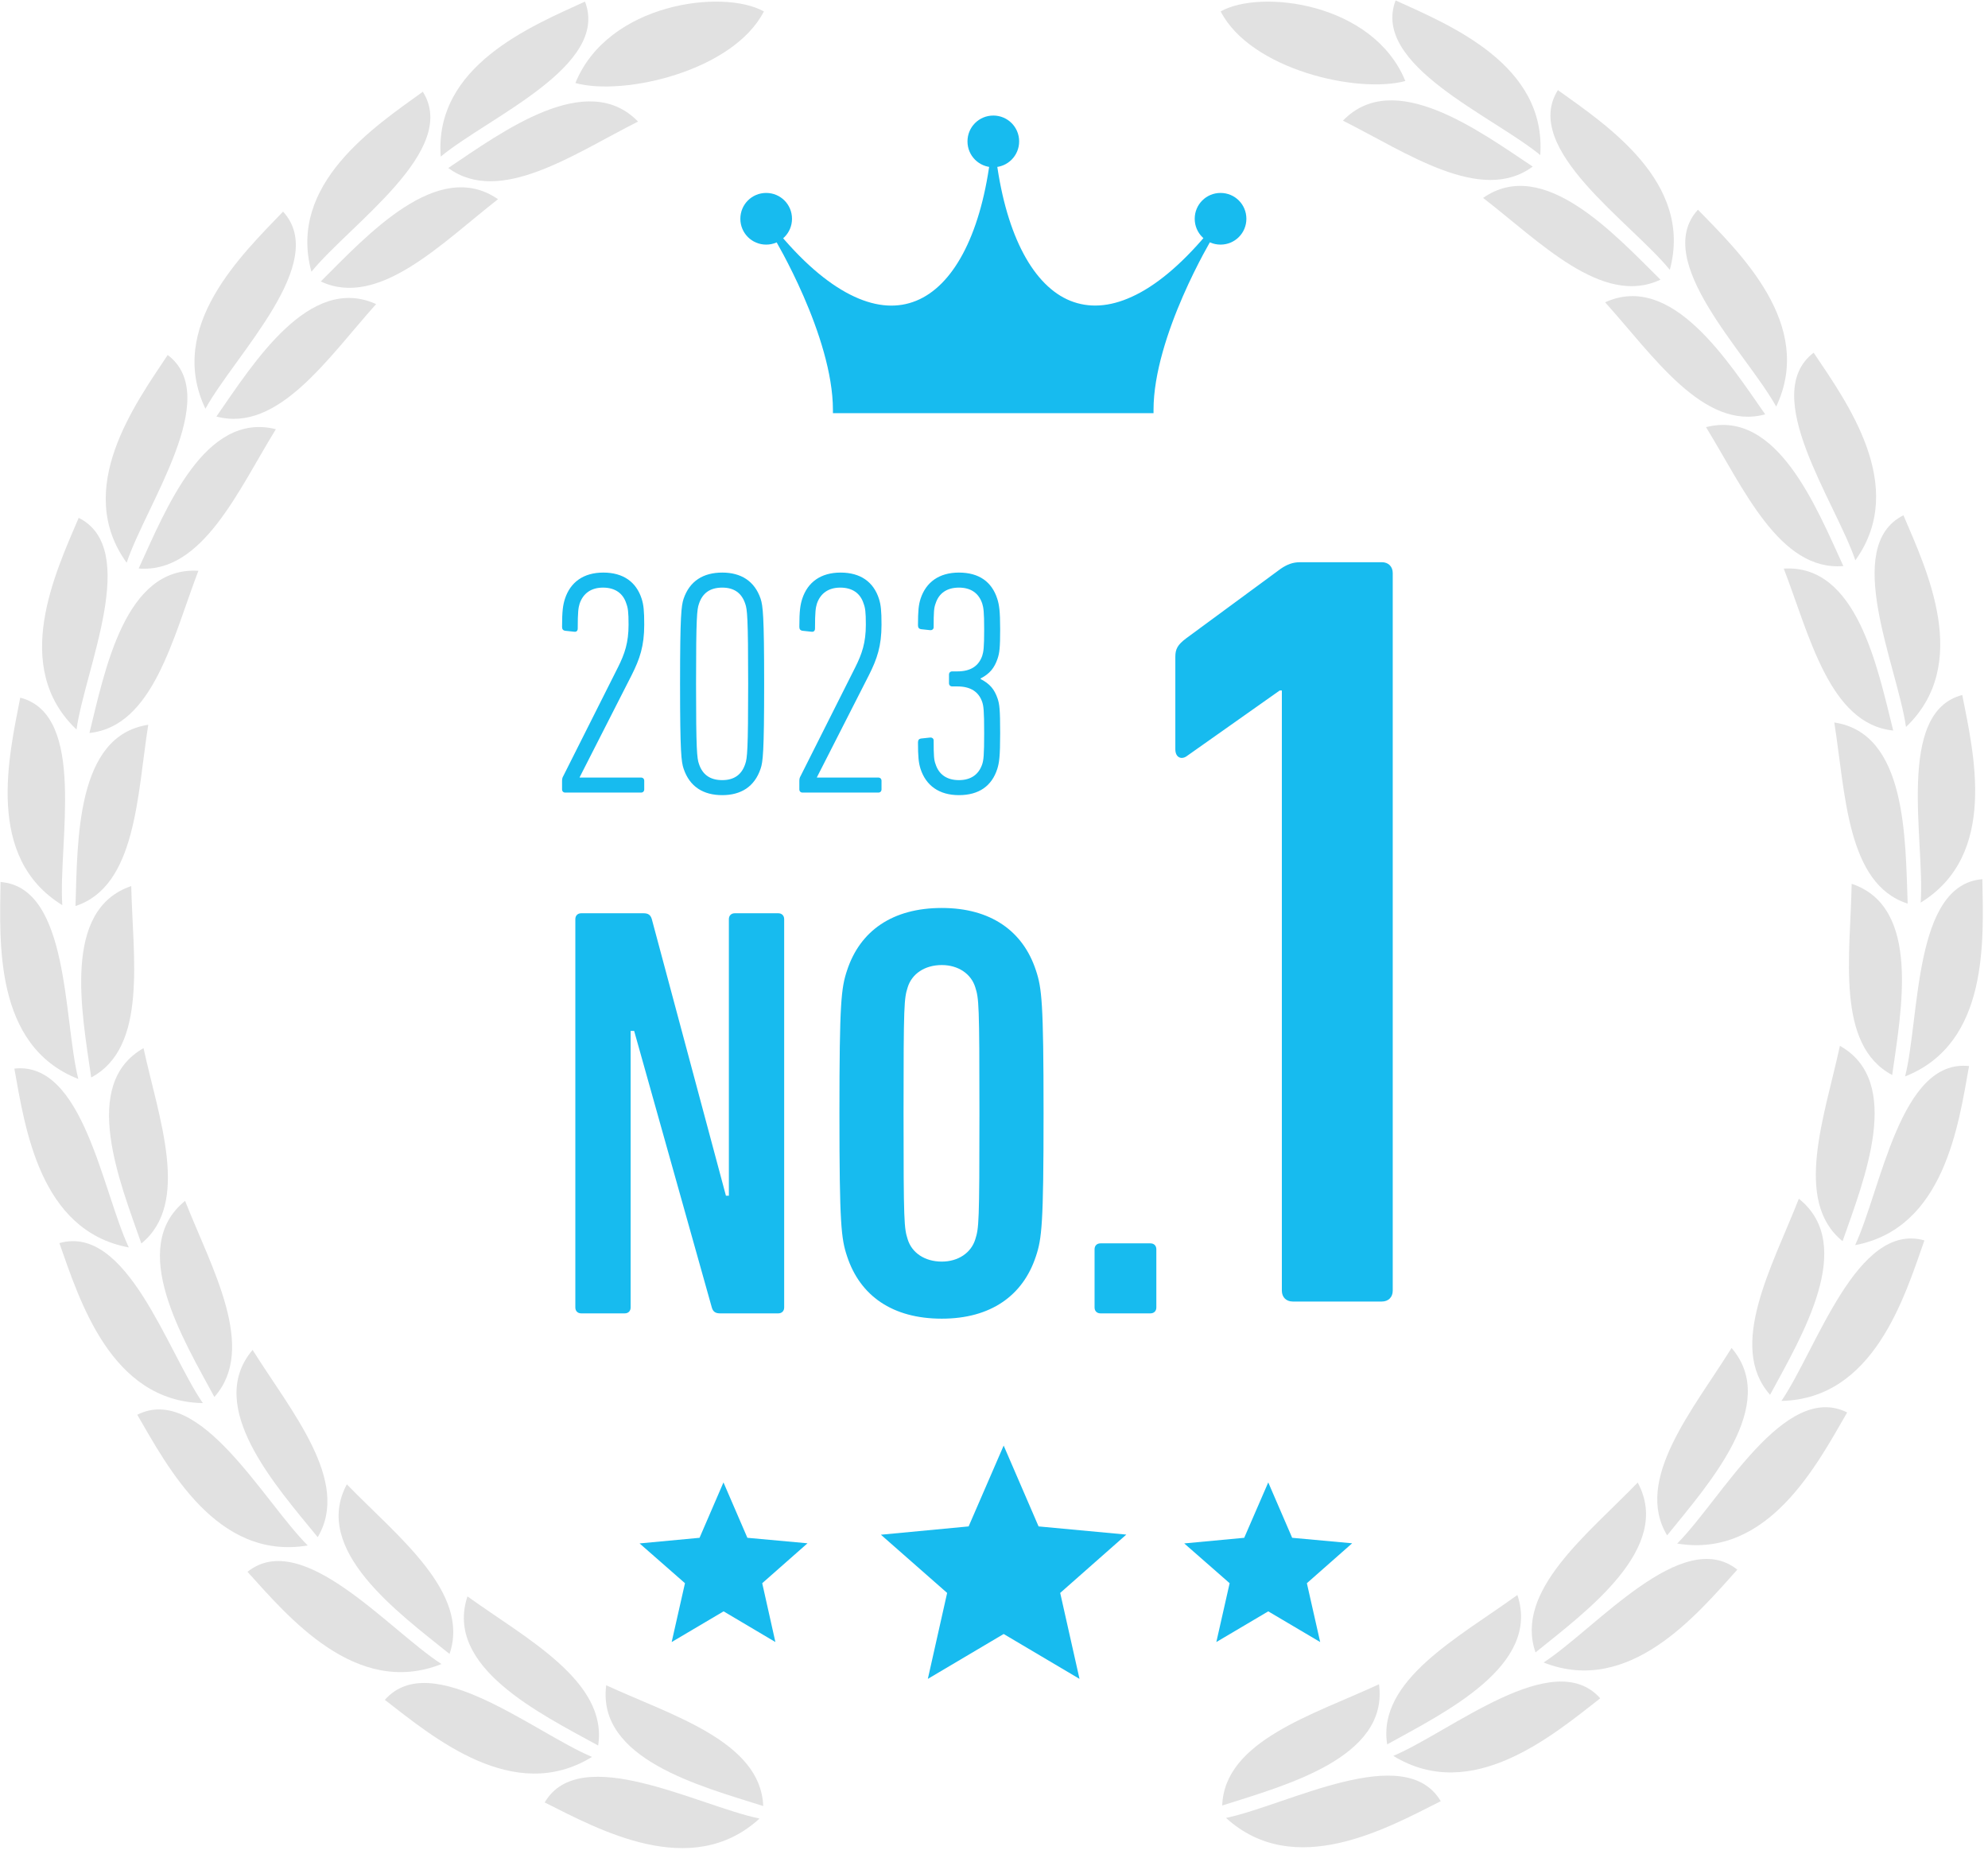 <svg xmlns="http://www.w3.org/2000/svg" fill="none" viewBox="0 0 168 157" height="157" width="168">
<path fill="#17BBEF" d="M91.226 141.846L84.817 138.053L78.409 141.846L80.04 134.584L74.442 129.666L81.856 128.964L84.817 122.134L87.767 128.964L95.181 129.655L89.594 134.584L91.226 141.846Z"></path>
<path fill="#17BBEF" d="M111.564 138.733L107.176 136.14L102.789 138.733L103.913 133.762L100.076 130.401L105.145 129.926L107.176 125.246L109.197 129.926L114.266 130.39L110.44 133.762L111.564 138.733Z"></path>
<path fill="#17BBEF" d="M65.526 138.733L61.149 136.14L56.761 138.733L57.885 133.762L54.049 130.401L59.117 129.926L61.138 125.246L63.159 129.926L68.239 130.39L64.413 133.762L65.526 138.733Z"></path>
<path fill="#17BBEF" d="M66.93 18.484C66.93 19.694 65.958 20.667 64.748 20.667C63.537 20.667 62.565 19.694 62.565 18.484C62.565 17.273 63.537 16.301 64.748 16.301C65.958 16.301 66.93 17.273 66.93 18.484Z"></path>
<path fill="#17BBEF" d="M105.328 18.484C105.328 19.694 104.355 20.667 103.145 20.667C101.935 20.667 100.962 19.694 100.962 18.484C100.962 17.273 101.935 16.301 103.145 16.301C104.355 16.301 105.328 17.273 105.328 18.484Z"></path>
<path fill="#17BBEF" d="M86.125 11.946C86.125 13.156 85.152 14.129 83.942 14.129C82.731 14.129 81.759 13.156 81.759 11.946C81.759 10.735 82.731 9.763 83.942 9.763C85.152 9.763 86.125 10.735 86.125 11.946Z"></path>
<path fill="#17BBEF" d="M83.659 13.61C82.795 20.018 80.493 24.168 77.424 25.411C75.889 26.038 74.149 25.962 72.204 25.065C70.258 24.168 68.129 22.45 65.892 19.791L65.428 20.127C65.428 20.127 66.671 22.191 67.913 25.044C69.156 27.897 70.388 31.539 70.388 34.63V34.91H97.481V34.63C97.481 31.539 98.713 27.897 99.956 25.044C101.199 22.191 102.442 20.127 102.442 20.127L101.977 19.791C99.74 22.45 97.611 24.179 95.666 25.065C93.721 25.962 91.981 26.027 90.446 25.411C87.377 24.168 85.075 20.018 84.21 13.61H83.648H83.659Z"></path>
<path fill="#E1E1E1" d="M64.499 152.588C64.283 147.12 56.772 144.937 51.228 142.386C50.428 148.622 59.16 150.902 64.499 152.588Z" clip-rule="evenodd" fill-rule="evenodd"></path>
<path fill="#E1E1E1" d="M50.548 147.476C51.391 142.051 44.452 138.442 39.503 134.875C37.525 140.852 45.641 144.775 50.548 147.476Z" clip-rule="evenodd" fill-rule="evenodd"></path>
<path fill="#E1E1E1" d="M37.989 139.739C39.772 134.541 33.558 129.786 29.311 125.409C26.328 130.942 33.634 136.237 37.989 139.739Z" clip-rule="evenodd" fill-rule="evenodd"></path>
<path fill="#E1E1E1" d="M26.848 129.872C29.669 125.15 24.578 119.217 21.347 114.051C17.273 118.838 23.303 125.528 26.848 129.872Z" clip-rule="evenodd" fill-rule="evenodd"></path>
<path fill="#E1E1E1" d="M18.116 118.027C21.768 113.92 17.878 107.134 15.641 101.46C10.756 105.405 15.457 113.11 18.116 118.027Z" clip-rule="evenodd" fill-rule="evenodd"></path>
<path fill="#E1E1E1" d="M11.945 105.059C16.138 101.655 13.404 94.436 12.129 88.557C6.747 91.605 10.119 99.85 11.945 105.059Z" clip-rule="evenodd" fill-rule="evenodd"></path>
<path fill="#E1E1E1" d="M7.708 91.032C12.495 88.481 11.22 80.884 11.091 74.864C5.222 76.842 6.919 85.563 7.708 91.032Z" clip-rule="evenodd" fill-rule="evenodd"></path>
<path fill="#E1E1E1" d="M6.379 76.55C11.523 74.875 11.588 67.169 12.528 61.236C6.401 62.155 6.563 71.049 6.379 76.55Z" clip-rule="evenodd" fill-rule="evenodd"></path>
<path fill="#E1E1E1" d="M7.558 61.928C12.95 61.366 14.615 53.844 16.765 48.225C10.573 47.846 8.876 56.579 7.558 61.928Z" clip-rule="evenodd" fill-rule="evenodd"></path>
<path fill="#E1E1E1" d="M11.718 48.031C17.121 48.463 20.147 41.395 23.314 36.262C17.294 34.749 14.02 43.016 11.718 48.031Z" clip-rule="evenodd" fill-rule="evenodd"></path>
<path fill="#E1E1E1" d="M18.288 35.191C23.519 36.596 27.766 30.166 31.786 25.692C26.134 23.131 21.433 30.663 18.288 35.191Z" clip-rule="evenodd" fill-rule="evenodd"></path>
<path fill="#E1E1E1" d="M27.107 23.779C32.003 26.081 37.342 20.526 42.086 16.83C36.985 13.307 31.02 19.889 27.107 23.779Z" clip-rule="evenodd" fill-rule="evenodd"></path>
<path fill="#E1E1E1" d="M64.186 153.647C58.415 158.921 50.569 154.555 46.03 152.286C49.035 147.174 58.956 152.556 64.186 153.647Z" clip-rule="evenodd" fill-rule="evenodd"></path>
<path fill="#E1E1E1" d="M50.029 148.438C43.393 152.523 36.553 146.73 32.522 143.618C36.444 139.166 45.123 146.374 50.029 148.438Z" clip-rule="evenodd" fill-rule="evenodd"></path>
<path fill="#E1E1E1" d="M37.309 140.592C30.058 143.467 24.319 136.55 20.915 132.8C25.551 129.093 32.846 137.707 37.309 140.592Z" clip-rule="evenodd" fill-rule="evenodd"></path>
<path fill="#E1E1E1" d="M26.005 130.574C18.311 131.871 14.15 123.917 11.6 119.529C16.895 116.86 22.244 126.813 26.005 130.574Z" clip-rule="evenodd" fill-rule="evenodd"></path>
<path fill="#E1E1E1" d="M17.143 118.546C9.351 118.395 6.714 109.814 5.018 105.027C10.724 103.406 14.128 114.159 17.143 118.546Z" clip-rule="evenodd" fill-rule="evenodd"></path>
<path fill="#E1E1E1" d="M10.885 105.394C3.32 103.989 2.11 95.214 1.213 90.286C7.027 89.626 8.648 100.639 10.885 105.394Z" clip-rule="evenodd" fill-rule="evenodd"></path>
<path fill="#E1E1E1" d="M6.617 91.161C-0.537 88.362 -0.018 79.522 0.046 74.518C5.882 74.972 5.342 86.082 6.617 91.161Z" clip-rule="evenodd" fill-rule="evenodd"></path>
<path fill="#E1E1E1" d="M5.266 76.474C-1.283 72.465 0.759 63.852 1.71 58.945C7.373 60.404 4.909 71.244 5.266 76.474Z" clip-rule="evenodd" fill-rule="evenodd"></path>
<path fill="#E1E1E1" d="M6.465 61.637C0.889 56.341 4.693 48.355 6.649 43.751C11.879 46.366 7.2 56.449 6.465 61.637Z" clip-rule="evenodd" fill-rule="evenodd"></path>
<path fill="#E1E1E1" d="M10.703 47.544C6.196 41.308 11.405 34.154 14.172 29.993C18.841 33.516 12.367 42.573 10.703 47.544Z" clip-rule="evenodd" fill-rule="evenodd"></path>
<path fill="#E1E1E1" d="M17.36 34.532C14.042 27.594 20.462 21.488 23.92 17.878C27.875 22.18 19.889 29.939 17.36 34.532Z" clip-rule="evenodd" fill-rule="evenodd"></path>
<path fill="#E1E1E1" d="M26.318 22.958C24.287 15.544 31.678 10.681 35.731 7.752C38.854 12.691 29.636 18.895 26.318 22.958Z" clip-rule="evenodd" fill-rule="evenodd"></path>
<path fill="#E1E1E1" d="M37.244 13.231C36.682 5.569 44.885 2.219 49.435 0.133C51.542 5.58 41.286 9.892 37.244 13.231Z" clip-rule="evenodd" fill-rule="evenodd"></path>
<path fill="#E1E1E1" d="M37.882 14.194C42.248 17.403 48.548 12.972 53.919 10.271C49.608 5.829 42.464 11.124 37.882 14.194Z" clip-rule="evenodd" fill-rule="evenodd"></path>
<path fill="#E1E1E1" d="M48.624 7.017C51.38 0.231 61.128 -0.958 64.554 0.966C61.981 5.98 52.763 8.141 48.624 7.017Z" clip-rule="evenodd" fill-rule="evenodd"></path>
<path fill="#E1E1E1" d="M103.286 152.545C103.481 147.077 110.992 144.872 116.536 142.3C117.368 148.525 108.625 150.838 103.286 152.545Z" clip-rule="evenodd" fill-rule="evenodd"></path>
<path fill="#E1E1E1" d="M117.227 147.379C116.362 141.954 123.3 138.333 128.229 134.756C130.228 140.733 122.123 144.666 117.227 147.379Z" clip-rule="evenodd" fill-rule="evenodd"></path>
<path fill="#E1E1E1" d="M129.763 139.61C127.959 134.411 134.162 129.645 138.398 125.258C141.392 130.78 134.108 136.097 129.763 139.61Z" clip-rule="evenodd" fill-rule="evenodd"></path>
<path fill="#E1E1E1" d="M140.884 129.721C138.041 125.009 143.11 119.065 146.33 113.888C150.426 118.665 144.396 125.376 140.884 129.721Z" clip-rule="evenodd" fill-rule="evenodd"></path>
<path fill="#E1E1E1" d="M149.584 117.844C145.931 113.737 149.8 106.95 152.015 101.276C156.932 105.21 152.231 112.926 149.584 117.844Z" clip-rule="evenodd" fill-rule="evenodd"></path>
<path fill="#E1E1E1" d="M155.711 104.865C151.507 101.471 154.22 94.252 155.484 88.362C160.877 91.388 157.538 99.645 155.711 104.865Z" clip-rule="evenodd" fill-rule="evenodd"></path>
<path fill="#E1E1E1" d="M159.904 90.826C155.106 88.286 156.37 80.689 156.479 74.669C162.358 76.636 160.672 85.358 159.904 90.826Z" clip-rule="evenodd" fill-rule="evenodd"></path>
<path fill="#E1E1E1" d="M161.212 76.345C156.046 74.691 155.96 66.986 155.009 61.042C161.136 61.95 161.007 70.833 161.212 76.345Z" clip-rule="evenodd" fill-rule="evenodd"></path>
<path fill="#E1E1E1" d="M159.991 61.723C154.598 61.172 152.912 53.661 150.74 48.041C156.922 47.652 158.651 56.373 159.991 61.723Z" clip-rule="evenodd" fill-rule="evenodd"></path>
<path fill="#E1E1E1" d="M155.776 47.825C150.372 48.279 147.325 41.211 144.169 36.089C150.167 34.554 153.474 42.811 155.776 47.825Z" clip-rule="evenodd" fill-rule="evenodd"></path>
<path fill="#E1E1E1" d="M149.173 35.008C143.953 36.423 139.684 30.015 135.643 25.541C141.284 22.969 146.007 30.49 149.173 35.008Z" clip-rule="evenodd" fill-rule="evenodd"></path>
<path fill="#E1E1E1" d="M140.321 23.628C135.426 25.951 130.098 20.396 125.332 16.722C130.411 13.177 136.398 19.748 140.321 23.628Z" clip-rule="evenodd" fill-rule="evenodd"></path>
<path fill="#E1E1E1" d="M103.609 153.594C109.38 158.846 117.215 154.469 121.754 152.178C118.728 147.066 108.829 152.491 103.609 153.594Z" clip-rule="evenodd" fill-rule="evenodd"></path>
<path fill="#E1E1E1" d="M117.745 148.352C124.391 152.426 131.232 146.601 135.231 143.489C131.297 139.047 122.641 146.277 117.745 148.352Z" clip-rule="evenodd" fill-rule="evenodd"></path>
<path fill="#E1E1E1" d="M130.443 140.463C137.706 143.316 143.423 136.389 146.816 132.617C142.169 128.921 134.896 137.556 130.443 140.463Z" clip-rule="evenodd" fill-rule="evenodd"></path>
<path fill="#E1E1E1" d="M141.736 130.412C149.431 131.687 153.559 123.722 156.099 119.335C150.793 116.687 145.476 126.651 141.736 130.412Z" clip-rule="evenodd" fill-rule="evenodd"></path>
<path fill="#E1E1E1" d="M150.544 118.362C158.347 118.189 160.94 109.598 162.626 104.799C156.92 103.189 153.537 113.953 150.544 118.362Z" clip-rule="evenodd" fill-rule="evenodd"></path>
<path fill="#E1E1E1" d="M156.77 105.2C164.334 103.773 165.512 94.987 166.399 90.07C160.584 89.432 158.985 100.445 156.77 105.2Z" clip-rule="evenodd" fill-rule="evenodd"></path>
<path fill="#E1E1E1" d="M160.995 90.945C168.149 88.125 167.598 79.284 167.523 74.281C161.698 74.746 162.26 85.855 160.995 90.945Z" clip-rule="evenodd" fill-rule="evenodd"></path>
<path fill="#E1E1E1" d="M162.312 76.259C168.872 72.228 166.786 63.625 165.825 58.719C160.173 60.188 162.68 71.028 162.312 76.259Z" clip-rule="evenodd" fill-rule="evenodd"></path>
<path fill="#E1E1E1" d="M161.07 61.42C166.636 56.114 162.81 48.128 160.854 43.535C155.623 46.161 160.324 56.233 161.07 61.42Z" clip-rule="evenodd" fill-rule="evenodd"></path>
<path fill="#E1E1E1" d="M156.79 47.339C161.286 41.092 156.044 33.949 153.267 29.799C148.62 33.343 155.104 42.367 156.79 47.339Z" clip-rule="evenodd" fill-rule="evenodd"></path>
<path fill="#E1E1E1" d="M150.101 34.349C153.398 27.4 146.967 21.305 143.488 17.717C139.543 22.029 147.551 29.767 150.101 34.349Z" clip-rule="evenodd" fill-rule="evenodd"></path>
<path fill="#E1E1E1" d="M141.11 22.796C143.12 15.382 135.717 10.53 131.653 7.612C128.541 12.561 137.803 18.743 141.11 22.796Z" clip-rule="evenodd" fill-rule="evenodd"></path>
<path fill="#E1E1E1" d="M130.162 13.102C130.703 5.44 122.489 2.111 117.94 0.036C115.854 5.494 126.121 9.773 130.162 13.102Z" clip-rule="evenodd" fill-rule="evenodd"></path>
<path fill="#E1E1E1" d="M129.525 14.074C125.17 17.295 118.858 12.886 113.487 10.194C117.789 5.742 124.932 11.016 129.525 14.074Z" clip-rule="evenodd" fill-rule="evenodd"></path>
<path fill="#E1E1E1" d="M118.762 6.845C116.049 0.209 106.517 -0.937 103.156 0.965C105.685 5.872 114.709 7.936 118.762 6.845Z" clip-rule="evenodd" fill-rule="evenodd"></path>
<path fill="#17BBEF" d="M47.498 66.694V65.992C47.498 65.803 47.525 65.695 47.606 65.559L52.226 56.373C52.794 55.239 53.118 54.293 53.118 52.78C53.118 51.699 53.064 51.348 52.929 50.997C52.659 50.132 51.983 49.646 50.957 49.646C49.957 49.646 49.282 50.132 48.984 50.997C48.876 51.348 48.822 51.699 48.822 53.104C48.822 53.293 48.714 53.401 48.525 53.374L47.769 53.293C47.579 53.266 47.498 53.158 47.498 52.969C47.498 51.591 47.579 51.105 47.742 50.592C48.201 49.187 49.309 48.376 50.984 48.376C52.659 48.376 53.766 49.16 54.226 50.592C54.388 51.105 54.442 51.591 54.442 52.78C54.442 54.59 54.064 55.671 53.388 57.022L48.984 65.668V65.695H54.172C54.334 65.695 54.442 65.803 54.442 65.965V66.694C54.442 66.856 54.334 66.964 54.172 66.964H47.769C47.606 66.964 47.498 66.856 47.498 66.694ZM57.768 64.938C57.578 64.371 57.47 63.614 57.47 57.778C57.47 51.943 57.578 51.186 57.768 50.592C58.281 49.079 59.443 48.376 61.037 48.376C62.604 48.376 63.766 49.079 64.279 50.592C64.468 51.186 64.576 51.943 64.576 57.778C64.576 63.614 64.468 64.371 64.279 64.938C63.766 66.478 62.604 67.18 61.037 67.18C59.443 67.18 58.281 66.478 57.768 64.938ZM59.064 64.533C59.362 65.451 60.01 65.911 61.037 65.911C62.036 65.911 62.685 65.451 62.982 64.533C63.144 64.073 63.225 63.398 63.225 57.778C63.225 52.132 63.144 51.483 62.982 51.024C62.685 50.105 62.036 49.646 61.037 49.646C60.01 49.646 59.362 50.105 59.064 51.024C58.902 51.483 58.821 52.132 58.821 57.778C58.821 63.398 58.902 64.073 59.064 64.533ZM67.55 66.694V65.992C67.55 65.803 67.578 65.695 67.659 65.559L72.279 56.373C72.846 55.239 73.17 54.293 73.17 52.78C73.17 51.699 73.116 51.348 72.981 50.997C72.711 50.132 72.035 49.646 71.009 49.646C70.009 49.646 69.334 50.132 69.036 50.997C68.928 51.348 68.874 51.699 68.874 53.104C68.874 53.293 68.766 53.401 68.577 53.374L67.821 53.293C67.632 53.266 67.55 53.158 67.55 52.969C67.55 51.591 67.632 51.105 67.794 50.592C68.253 49.187 69.361 48.376 71.036 48.376C72.711 48.376 73.819 49.16 74.278 50.592C74.44 51.105 74.494 51.591 74.494 52.78C74.494 54.59 74.116 55.671 73.44 57.022L69.036 65.668V65.695H74.224C74.386 65.695 74.494 65.803 74.494 65.965V66.694C74.494 66.856 74.386 66.964 74.224 66.964H67.821C67.659 66.964 67.55 66.856 67.55 66.694ZM77.793 64.965C77.631 64.452 77.576 63.938 77.576 62.723C77.576 62.533 77.658 62.425 77.82 62.398L78.576 62.317C78.765 62.29 78.9 62.398 78.9 62.56C78.9 63.857 78.927 64.209 79.062 64.56C79.333 65.424 80.008 65.911 81.035 65.911C82.034 65.911 82.71 65.451 83.007 64.56C83.115 64.209 83.169 63.857 83.169 61.939C83.169 59.994 83.115 59.67 83.007 59.318C82.71 58.454 82.034 57.995 80.9 57.995H80.467C80.305 57.995 80.197 57.886 80.197 57.724V56.995C80.197 56.833 80.305 56.725 80.467 56.725H80.9C82.034 56.725 82.71 56.265 83.007 55.401C83.115 55.05 83.169 54.725 83.169 53.185C83.169 51.699 83.115 51.348 83.007 50.997C82.71 50.105 82.034 49.646 81.035 49.646C80.008 49.646 79.333 50.132 79.062 50.997C78.927 51.348 78.9 51.699 78.9 52.996C78.9 53.158 78.765 53.266 78.576 53.239L77.82 53.158C77.658 53.131 77.576 53.023 77.576 52.834C77.576 51.591 77.631 51.105 77.793 50.592C78.252 49.187 79.36 48.376 81.035 48.376C82.737 48.376 83.818 49.16 84.277 50.592C84.439 51.105 84.52 51.618 84.52 53.185C84.52 54.725 84.466 55.158 84.304 55.644C84.034 56.428 83.656 56.914 82.872 57.319V57.373C83.656 57.778 84.034 58.238 84.304 59.021C84.466 59.508 84.52 59.94 84.52 61.939C84.52 63.938 84.439 64.452 84.277 64.965C83.818 66.397 82.737 67.18 81.035 67.18C79.36 67.18 78.252 66.37 77.793 64.965Z"></path>
<path fill="#17BBEF" d="M48.62 110.467V77.657C48.62 77.359 48.819 77.16 49.117 77.16H54.387C54.784 77.16 54.983 77.309 55.083 77.657L61.346 101.022H61.595V77.657C61.595 77.359 61.794 77.16 62.092 77.16H65.771C66.069 77.16 66.268 77.359 66.268 77.657V110.467C66.268 110.766 66.069 110.964 65.771 110.964H60.849C60.452 110.964 60.253 110.815 60.153 110.467L53.591 87.102H53.293V110.467C53.293 110.766 53.094 110.964 52.796 110.964H49.117C48.819 110.964 48.62 110.766 48.62 110.467ZM79.588 111.412C75.412 111.412 72.678 109.473 71.584 106.142C71.087 104.651 70.938 103.458 70.938 94.062C70.938 84.666 71.087 83.473 71.584 81.982C72.678 78.651 75.412 76.713 79.588 76.713C83.714 76.713 86.448 78.651 87.542 81.982C88.039 83.473 88.188 84.666 88.188 94.062C88.188 103.458 88.039 104.651 87.542 106.142C86.448 109.473 83.714 111.412 79.588 111.412ZM79.588 106.59C80.98 106.59 82.073 105.844 82.421 104.701C82.72 103.756 82.769 103.358 82.769 94.062C82.769 84.766 82.72 84.368 82.421 83.424C82.073 82.28 80.98 81.535 79.588 81.535C78.146 81.535 77.052 82.28 76.704 83.424C76.406 84.368 76.356 84.766 76.356 94.062C76.356 103.358 76.406 103.756 76.704 104.701C77.052 105.844 78.146 106.59 79.588 106.59ZM92.499 110.467V105.546C92.499 105.247 92.698 105.049 92.996 105.049H97.221C97.52 105.049 97.719 105.247 97.719 105.546V110.467C97.719 110.766 97.52 110.964 97.221 110.964H92.996C92.698 110.964 92.499 110.766 92.499 110.467Z"></path>
<path fill="#17BBEF" d="M108.326 109.046V58.339H108.142L100.334 63.851C99.875 64.218 99.324 64.034 99.324 63.3V55.491C99.324 54.848 99.507 54.481 100.242 53.93L108.234 48.051C108.785 47.683 109.245 47.5 109.888 47.5H116.777C117.328 47.5 117.696 47.867 117.696 48.418V109.046C117.696 109.597 117.328 109.964 116.777 109.964H109.245C108.693 109.964 108.326 109.597 108.326 109.046Z"></path>
</svg>
